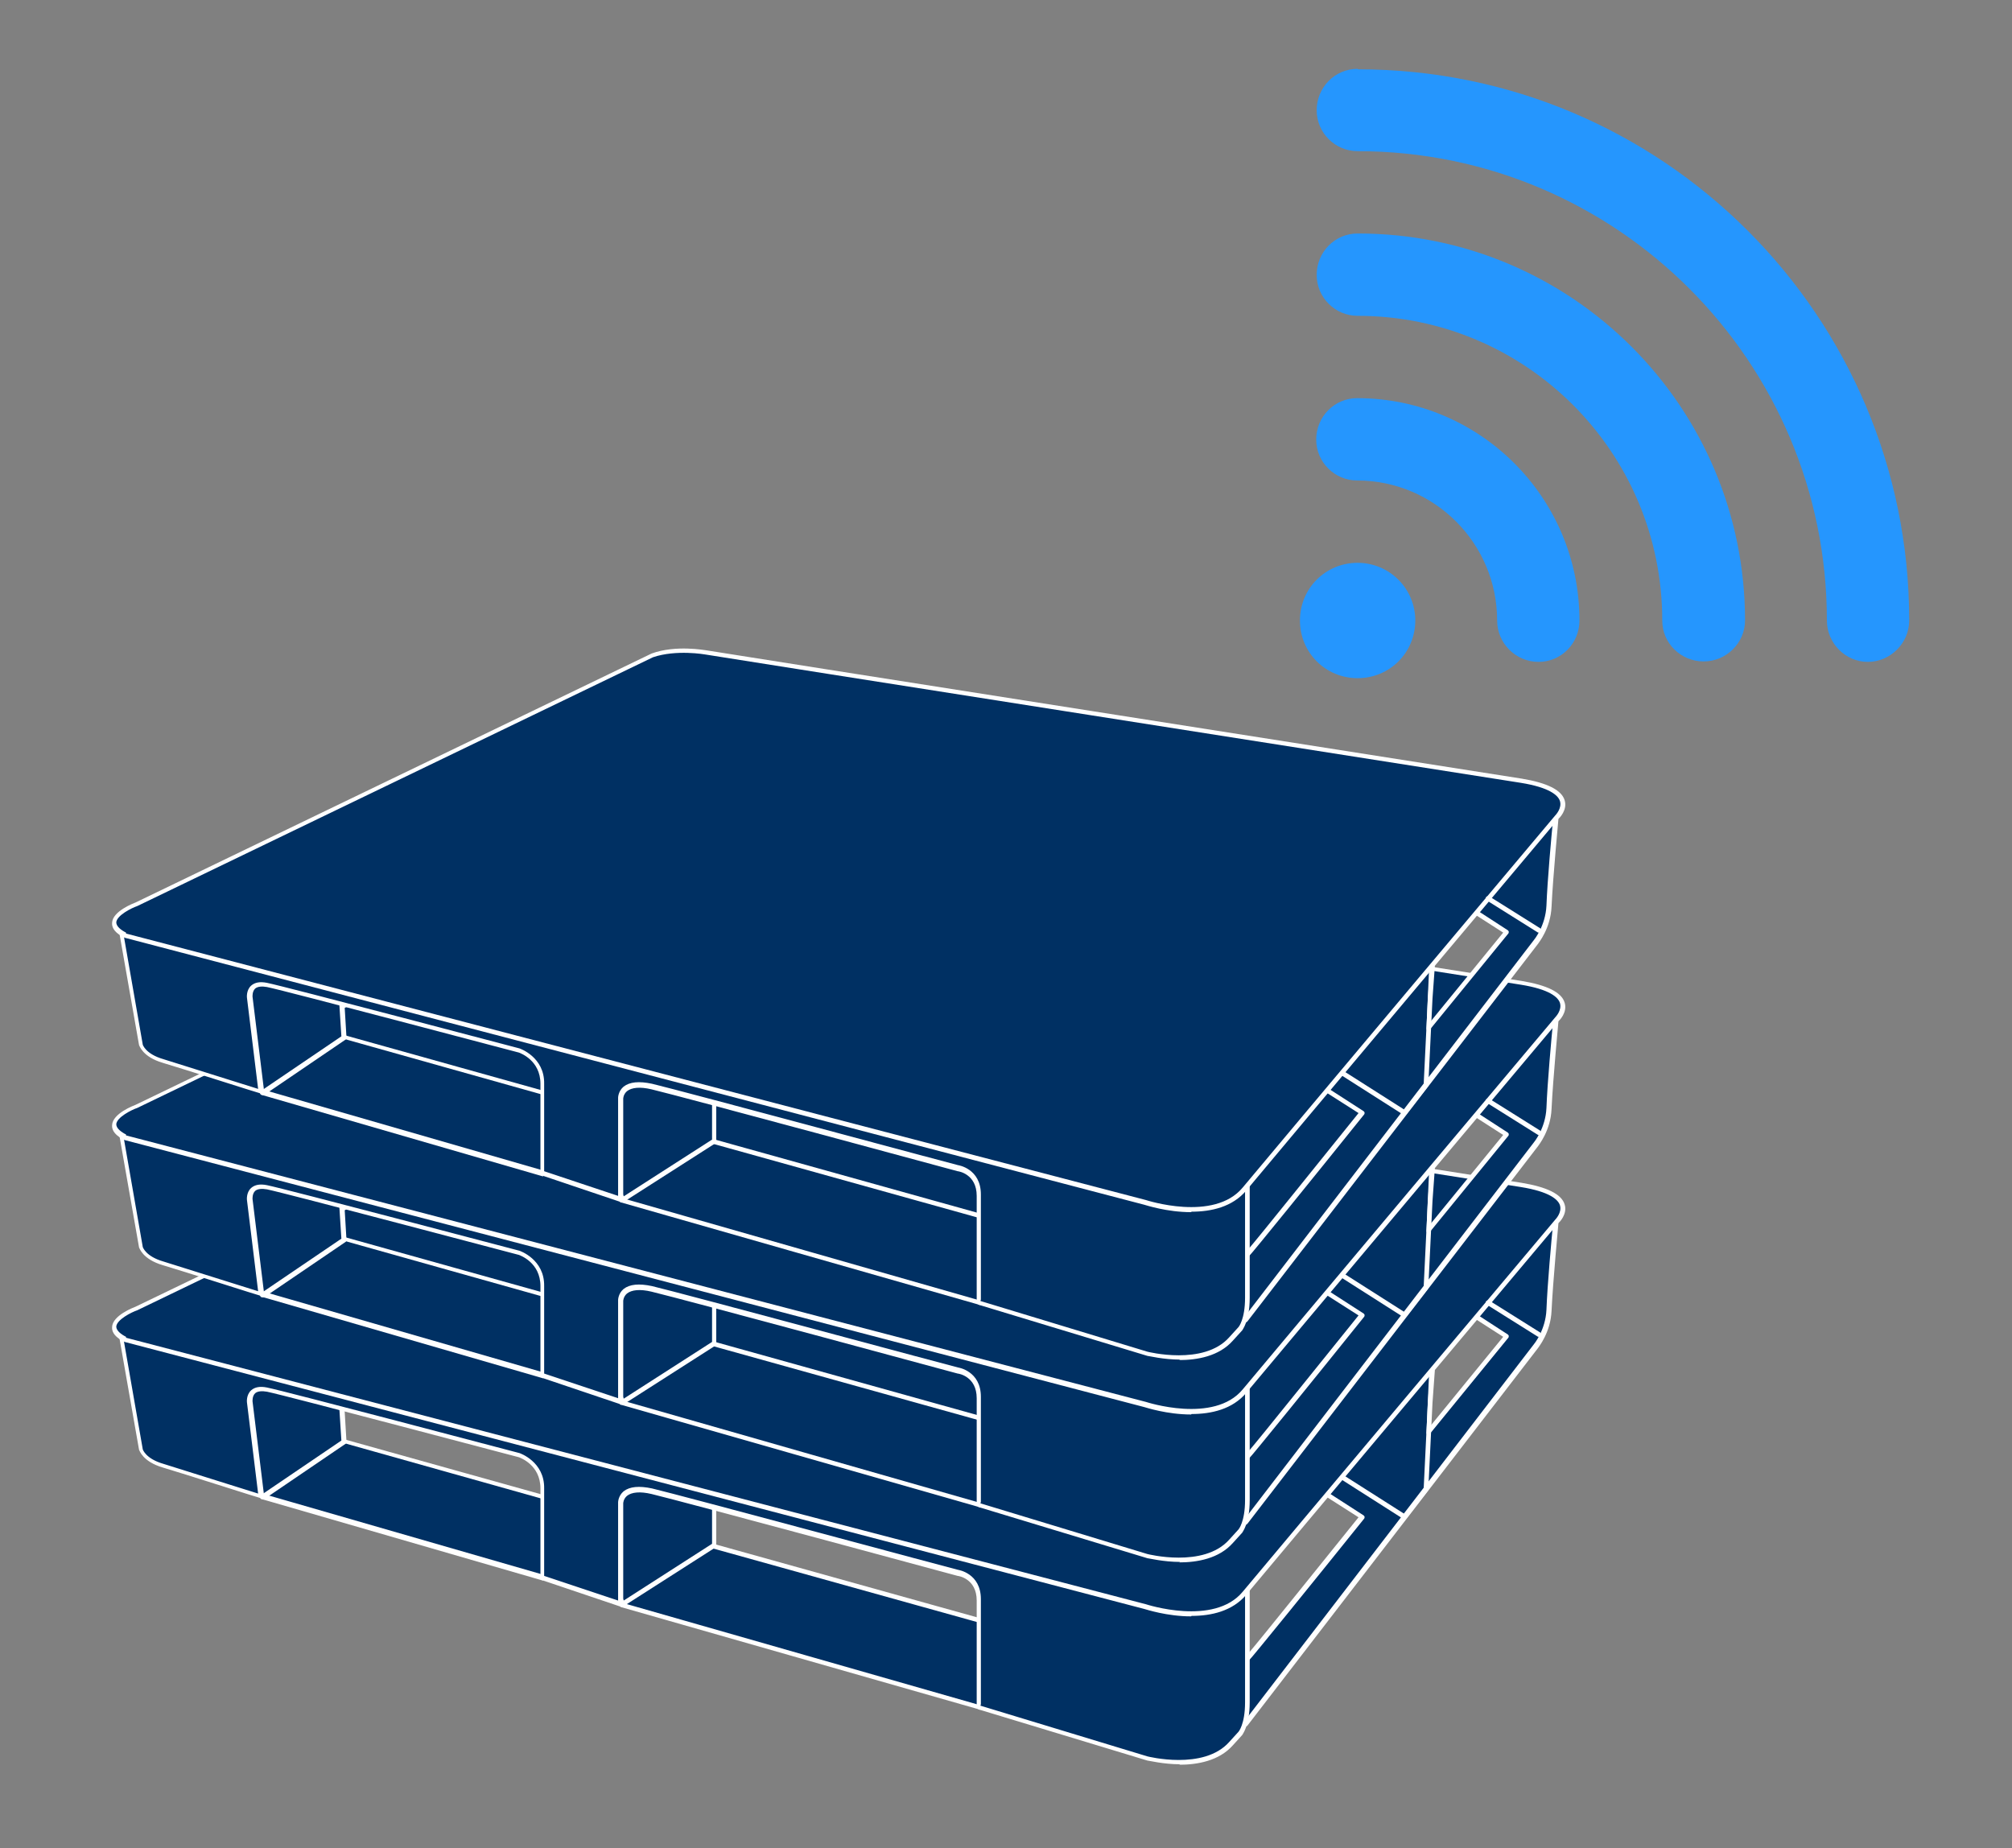 <?xml version="1.0" encoding="UTF-8"?>
<svg xmlns="http://www.w3.org/2000/svg" id="Layer_1" viewBox="0 0 43.26 39.73">
  <rect x="0" y="0" width="43.26" height="39.73" fill="#808080" stroke="none"/>
  <defs>
    <style>.cls-1{fill:#003063;}.cls-2{fill:#fff;}.cls-3{fill:#2596fe;}</style>
  </defs>
  <path class="cls-1" d="m30.97,27.48l-4.02,3.21-.55.33v5.02l.39,1.03,6.25-8.13s.26-.3.28-.77c.03-.65.15-1.91.15-1.91l-2.49,1.21Zm-4.12,8.16l-.25-.32.1-2.36,1.84-.83.76.49s-2.41,3-2.45,3.03m3.89-4.84l.08-1.61s-.53-.15-.57-.15,1.44-.78,1.44-.78l.74.48-1.69,2.07Z"></path>
  <path class="cls-2" d="m26.79,37.11s0,0,0,0c-.02,0-.03-.01-.04-.03l-.39-1.03s0-.01,0-.02v-5.02s0-.03.02-.04l.55-.33,4.02-3.21s0,0,0,0l2.49-1.21s.04,0,.05,0c.01.01.02.03.02.05,0,.01-.12,1.27-.15,1.91-.02.47-.28.78-.29.8l-6.25,8.12s-.02.02-.04.02m-.34-1.09l.35.93,6.19-8.06s.25-.3.27-.74c.02-.54.11-1.53.14-1.83l-2.41,1.17-4.02,3.21-.53.32v4.98Zm.4-.34s-.03,0-.04-.02l-.25-.32s-.01-.02-.01-.03l.1-2.36s.01-.04.03-.04l1.84-.83s.03,0,.05,0l.76.49s.02.02.02.03,0,.03-.01.04c-1.1,1.37-2.43,3.01-2.47,3.04,0,0-.02,0-.03,0m-.2-.39l.2.26c.26-.3,1.74-2.15,2.38-2.94l-.69-.44-1.79.81-.1,2.31Zm4.09-4.45s-.01,0-.02,0c-.02,0-.03-.03-.03-.05l.07-1.57c-.24-.07-.49-.13-.52-.14-.02,0-.04-.02-.05-.04q-.01-.05,1.46-.84s.04,0,.05,0l.74.48s.02.02.02.03,0,.03-.01.04l-1.69,2.07s-.02.02-.04.02m-.36-1.83c.12.03.29.08.45.12.02,0,.04.03.04.05l-.07,1.46,1.56-1.91-.67-.43c-.45.24-1.07.57-1.31.71"></path>
  <path class="cls-2" d="m30.21,32.66s-.02,0-.03,0l-1.35-.86s-.03-.05-.02-.07c.01-.02.05-.03.07-.02l1.32.84.41-.54.09-1.85.05-.69s.03-.05.05-.05c.03,0,.05.03.05.05l-.05.69-.09,1.86s0,.02-.01.03l-.45.58s-.02.02-.04.02"></path>
  <polygon class="cls-1" points="13.36 34.49 21.06 36.7 21.65 35.59 21.21 34.86 15.34 33.23 14.65 33.15 13.69 33.15 13.54 33.34 13.36 34.49"></polygon>
  <path class="cls-2" d="m21.06,36.75s0,0-.01,0l-7.7-2.2s-.04-.03-.04-.06l.18-1.15s0-.02.01-.02l.15-.19s.02-.02.04-.02h.96l.69.08,5.88,1.64s.02.01.03.02l.44.73s0,.03,0,.05l-.59,1.1s-.03.03-.04.03m-7.64-2.29l7.62,2.18.55-1.04-.41-.69-5.85-1.63-.68-.07h-.93s-.13.16-.13.16l-.17,1.09Z"></path>
  <polygon class="cls-1" points="13.36 34.49 15.34 33.23 15.34 32.13 12.83 31.46 12.68 32.75 13.36 34.49"></polygon>
  <path class="cls-2" d="m13.36,34.54s-.01,0-.01,0c-.01,0-.03-.02-.03-.03l-.68-1.74s0-.02,0-.02l.15-1.3s0-.03.02-.04c.01,0,.03-.01.04,0l2.51.67s.04.03.04.05v1.1s0,.03-.02.04l-1.97,1.26s-.02,0-.03,0m-.63-1.79l.66,1.67,1.9-1.22v-1.04l-2.41-.64-.14,1.23Z"></path>
  <polygon class="cls-1" points="5.64 32.18 11.68 33.93 11.97 32.27 7.39 30.99 6.36 31.18 5.41 31.65 5.64 32.18"></polygon>
  <path class="cls-2" d="m11.68,33.98s0,0-.01,0l-6.04-1.75s-.03-.01-.03-.03l-.24-.53s0-.05.02-.07l.95-.47s0,0,.01,0l1.03-.19s.01,0,.02,0l4.58,1.28s.04.03.04.06l-.29,1.65s-.01.03-.02.03c0,0-.02,0-.03,0m-6-1.84l5.96,1.72.27-1.55-4.52-1.27-1.01.18-.9.45.21.47Z"></path>
  <polygon class="cls-1" points="5.64 32.18 7.39 30.99 7.33 29.99 5.31 29.42 4.81 29.86 4.89 30.85 5.64 32.18"></polygon>
  <path class="cls-2" d="m5.64,32.23s0,0-.01,0c-.01,0-.03-.01-.03-.02l-.75-1.33s0-.01,0-.02l-.09-.99s0-.03.02-.04l.5-.44s.03-.02.05-.01l2.02.57s.03.02.04.05l.06,1s0,.03-.02.04l-1.75,1.19s-.02,0-.03,0m-.7-1.39l.71,1.27,1.68-1.14-.06-.94-1.96-.55-.46.41.08.96Z"></path>
  <path class="cls-1" d="m2.64,28.78l.41,2.39s.06.22.47.35c.42.12,2.11.67,2.11.67l-.25-2.04s-.04-.35.37-.27c.41.08,5.43,1.41,5.43,1.41,0,0,.5.16.49.72,0,.56,0,1.92,0,1.92l1.69.57v-2.18s0-.41.67-.25c.68.16,6.58,1.75,6.58,1.75,0,0,.45.06.45.58v2.29l3.62,1.1s1.24.32,1.81-.32l.2-.22s.15-.17.15-.66v-2.74l-4.76-1.74-12.74-3.28-4.47-.49s-.64-.1-.68-.07c-.04.03-1.06.21-1.08.22-.03,0-.48.3-.48.3"></path>
  <path class="cls-2" d="m25.38,37.93c-.37,0-.68-.08-.71-.08l-3.63-1.1s-.04-.03-.04-.05v-2.29c0-.47-.39-.53-.41-.53-.07-.02-5.91-1.6-6.58-1.76-.25-.06-.43-.04-.53.04-.08.07-.08.16-.08.16v2.18s0,.03-.02.04c-.01,0-.03.01-.04,0l-1.69-.57s-.03-.03-.03-.05c0-.01,0-1.37,0-1.92,0-.51-.44-.66-.46-.67-.05-.01-5.02-1.33-5.42-1.41-.11-.02-.2-.01-.25.03-.07.06-.06.18-.06.18l.25,2.04s0,.03-.02.04c-.01.01-.03.01-.05,0-.02,0-1.7-.54-2.11-.66-.44-.13-.5-.37-.51-.38l-.42-2.39s0-.04.02-.05c.31-.19.47-.3.49-.3,0,0,.04,0,.23-.04.26-.05.79-.15.85-.17.01,0,.05-.04.71.07l4.47.49,12.74,3.29,4.76,1.74s.03.03.03.05v2.74c0,.51-.16.69-.16.7l-.2.22c-.3.34-.77.42-1.16.42m-4.27-1.27l3.59,1.09s1.21.31,1.76-.31l.2-.22s.14-.16.14-.63v-2.7l-4.72-1.73-12.73-3.28-4.47-.49c-.28-.05-.6-.09-.66-.08-.04.02-.2.06-.87.18-.1.02-.2.04-.22.04-.02.01-.27.17-.44.27l.41,2.35s.06.2.44.31c.36.11,1.71.54,2.04.64l-.24-1.96s-.02-.16.09-.26c.08-.07.19-.09.34-.06.4.08,5.23,1.36,5.43,1.41,0,0,.54.18.53.76,0,.5,0,1.66,0,1.88l1.59.53v-2.11s0-.14.12-.24c.13-.1.33-.12.61-.06.67.16,6.52,1.74,6.58,1.75,0,0,.49.07.49.63v2.26Z"></path>
  <path class="cls-1" d="m14.01,22.79l-11.09,5.35s-.9.33-.23.67l21.93,5.74s1.48.5,2.13-.28,6.72-8,6.72-8c0,0,.58-.57-.76-.78-1.35-.22-17.54-2.76-17.54-2.76,0,0-.63-.12-1.15.07"></path>
  <path class="cls-2" d="m25.61,34.75c-.52,0-.97-.15-1.01-.16L2.68,28.85s0,0,0,0c-.19-.09-.28-.2-.27-.32.01-.25.46-.42.51-.44l11.09-5.35s0,0,0,0c.52-.19,1.15-.07,1.17-.07.16.03,16.21,2.55,17.54,2.76.54.09.85.24.92.46.07.21-.12.4-.13.4-.06.07-6.07,7.22-6.71,7.99-.3.36-.76.46-1.18.46M2.71,28.76l21.93,5.73s1.46.48,2.08-.27c.64-.77,6.66-7.93,6.72-8,0,0,.15-.15.1-.31-.04-.12-.22-.29-.84-.39-1.33-.21-17.38-2.73-17.54-2.76,0,0-.62-.11-1.12.06l-11.09,5.35c-.12.04-.44.2-.45.35,0,.09.11.17.21.22"></path>
  <path class="cls-2" d="m33.1,28.74s-.02,0-.03,0l-1.1-.69s-.03-.05-.02-.07c.01-.02.05-.03.07-.02l1.1.69s.03.05.02.07c0,.02-.03.02-.04.02"></path>
  <path class="cls-1" d="m30.97,23.13l-4.02,3.21-.55.33v5.02l.39,1.03,6.25-8.13s.26-.3.28-.77c.03-.65.15-1.91.15-1.91l-2.49,1.21Zm-4.12,8.16l-.25-.32.1-2.36,1.84-.83.76.49s-2.41,3-2.45,3.03m3.89-4.84l.08-1.61s-.53-.15-.57-.15,1.44-.78,1.44-.78l.74.48-1.69,2.07Z"></path>
  <path class="cls-2" d="m26.79,32.77s0,0,0,0c-.02,0-.03-.01-.04-.03l-.39-1.03s0-.01,0-.02v-5.02s0-.03.02-.04l.55-.33,4.02-3.21s0,0,0,0l2.49-1.21s.04,0,.05,0c.01.01.02.03.02.05,0,.01-.12,1.27-.15,1.91-.02.47-.28.78-.29.8l-6.25,8.12s-.02.02-.04.02m-.34-1.09l.35.93,6.19-8.06s.25-.3.27-.74c.02-.54.11-1.53.14-1.83l-2.41,1.17-4.02,3.21-.53.32v4.98Zm.4-.34s-.03,0-.04-.02l-.25-.32s-.01-.02-.01-.03l.1-2.36s.01-.04.03-.04l1.84-.83s.03,0,.05,0l.76.49s.02.02.02.03,0,.03-.01.04c-1.1,1.37-2.43,3.01-2.47,3.04,0,0-.02,0-.03,0m-.2-.39l.2.26c.26-.3,1.74-2.15,2.38-2.94l-.69-.44-1.79.81-.1,2.31Zm4.09-4.45s-.01,0-.02,0c-.02,0-.03-.03-.03-.05l.07-1.57c-.24-.07-.49-.13-.52-.14-.02,0-.04-.02-.05-.04q-.01-.05,1.46-.84s.04,0,.05,0l.74.48s.02.02.02.03c0,.01,0,.03-.01.04l-1.69,2.07s-.02.02-.04.02m-.36-1.83c.12.03.29.08.45.12.02,0,.04.03.04.05l-.07,1.46,1.56-1.91-.67-.43c-.45.24-1.07.57-1.31.71"></path>
  <path class="cls-2" d="m30.21,28.32s-.02,0-.03,0l-1.35-.86s-.03-.05-.02-.07c.01-.02.05-.03.07-.02l1.32.84.41-.54.09-1.85.05-.69s.03-.05.05-.05c.03,0,.05.03.05.05l-.05.69-.09,1.86s0,.02-.01.03l-.45.58s-.02.02-.04.02"></path>
  <polygon class="cls-1" points="13.36 30.15 21.06 32.35 21.65 31.25 21.21 30.52 15.34 28.88 14.65 28.81 13.69 28.81 13.54 29 13.36 30.15"></polygon>
  <path class="cls-2" d="m21.06,32.4s0,0-.01,0l-7.7-2.2s-.04-.03-.04-.06l.18-1.15s0-.02.01-.02l.15-.19s.02-.02.04-.02h.96l.69.08,5.88,1.64s.02.01.03.02l.44.73s0,.03,0,.05l-.59,1.1s-.03.03-.04.03m-7.64-2.29l7.62,2.18.55-1.04-.41-.69-5.85-1.63-.68-.07h-.93s-.13.16-.13.16l-.17,1.09Z"></path>
  <polygon class="cls-1" points="13.36 30.15 15.34 28.88 15.34 27.78 12.83 27.11 12.68 28.41 13.36 30.15"></polygon>
  <path class="cls-2" d="m13.36,30.2s-.01,0-.01,0c-.01,0-.03-.02-.03-.03l-.68-1.74s0-.02,0-.02l.15-1.3s0-.03.02-.04c.01,0,.03-.01.04,0l2.51.67s.04.03.04.05v1.1s0,.03-.02.04l-1.97,1.26s-.02,0-.03,0m-.63-1.79l.66,1.67,1.9-1.22v-1.04l-2.41-.64-.14,1.23Z"></path>
  <polygon class="cls-1" points="5.64 27.84 11.68 29.58 11.97 27.93 7.39 26.64 6.36 26.83 5.41 27.31 5.64 27.84"></polygon>
  <path class="cls-2" d="m11.68,29.63s0,0-.01,0l-6.04-1.75s-.03-.01-.03-.03l-.24-.53s0-.05.02-.07l.95-.47s0,0,.01,0l1.03-.19s.01,0,.02,0l4.58,1.28s.04.03.04.06l-.29,1.65s-.01.03-.02.03c0,0-.02,0-.03,0m-6-1.84l5.96,1.72.27-1.55-4.52-1.27-1.01.18-.9.45.21.47Z"></path>
  <polygon class="cls-1" points="5.64 27.84 7.39 26.64 7.33 25.64 5.31 25.07 4.81 25.52 4.89 26.51 5.64 27.84"></polygon>
  <path class="cls-2" d="m5.64,27.89s0,0-.01,0c-.01,0-.03-.01-.03-.02l-.75-1.33s0-.01,0-.02l-.09-.99s0-.03.02-.04l.5-.44s.03-.02.05-.01l2.02.57s.03.02.04.05l.06,1s0,.03-.02.04l-1.75,1.19s-.02,0-.03,0m-.7-1.39l.71,1.27,1.68-1.14-.06-.94-1.96-.55-.46.41.08.96Z"></path>
  <path class="cls-1" d="m2.64,24.43l.41,2.39s.06.22.47.35c.42.12,2.11.67,2.11.67l-.25-2.04s-.04-.35.37-.27c.41.08,5.43,1.41,5.43,1.41,0,0,.5.16.49.72,0,.56,0,1.92,0,1.92l1.69.57v-2.18s0-.41.67-.25c.68.16,6.58,1.75,6.58,1.75,0,0,.45.06.45.58v2.29l3.62,1.1s1.24.32,1.81-.32l.2-.22s.15-.17.15-.66v-2.74l-4.76-1.74-12.74-3.28-4.47-.49s-.64-.1-.68-.07c-.04.03-1.06.21-1.08.22-.03,0-.48.3-.48.3"></path>
  <path class="cls-2" d="m25.38,33.58c-.37,0-.68-.08-.71-.08l-3.63-1.1s-.04-.03-.04-.05v-2.29c0-.47-.39-.53-.41-.53-.07-.02-5.91-1.6-6.58-1.76-.25-.06-.43-.04-.53.04-.08.07-.08.16-.08.16v2.18s0,.03-.02.04c-.01,0-.03.01-.04,0l-1.69-.57s-.03-.03-.03-.05c0-.01,0-1.37,0-1.92,0-.51-.44-.66-.46-.67-.05-.01-5.02-1.33-5.42-1.41-.11-.02-.2-.01-.25.03-.07.06-.06.18-.06.18l.25,2.04s0,.03-.02.04-.03.01-.05,0c-.02,0-1.7-.54-2.11-.66-.44-.13-.5-.37-.51-.38l-.42-2.39s0-.04.02-.05c.31-.19.47-.3.49-.3,0,0,.04,0,.23-.04.26-.05.79-.15.85-.17.01,0,.05-.04.71.07l4.47.49,12.74,3.29,4.76,1.74s.03.03.03.05v2.74c0,.51-.16.69-.16.7l-.2.22c-.3.34-.77.42-1.16.42m-4.27-1.27l3.59,1.09s1.21.31,1.76-.31l.2-.22s.14-.16.14-.63v-2.7l-4.72-1.73-12.73-3.28-4.47-.49c-.28-.05-.6-.09-.66-.08-.04.02-.2.06-.87.18-.1.02-.2.04-.22.04-.02.01-.27.17-.44.27l.41,2.35s.06.2.44.31c.36.11,1.71.54,2.04.64l-.24-1.96s-.02-.16.09-.26c.08-.07.19-.09.34-.06.4.08,5.23,1.36,5.43,1.41,0,0,.54.18.53.76,0,.5,0,1.67,0,1.88l1.59.53v-2.11s0-.14.12-.24c.13-.1.33-.12.61-.06.67.16,6.52,1.74,6.58,1.75,0,0,.49.07.49.63v2.26Z"></path>
  <path class="cls-1" d="m14.01,18.44l-11.09,5.35s-.9.33-.23.67l21.93,5.74s1.48.5,2.13-.28,6.72-8,6.72-8c0,0,.58-.57-.76-.78-1.35-.22-17.54-2.76-17.54-2.76,0,0-.63-.12-1.15.07"></path>
  <path class="cls-2" d="m25.61,30.41c-.52,0-.97-.15-1.01-.16L2.68,24.51s0,0,0,0c-.19-.09-.28-.2-.27-.32.01-.25.46-.42.51-.44l11.09-5.35s0,0,0,0c.52-.19,1.15-.07,1.17-.07.16.03,16.21,2.55,17.54,2.76.54.09.85.24.92.46.07.21-.12.4-.13.4-.06.07-6.07,7.22-6.71,7.99-.3.36-.76.46-1.18.46M2.71,24.41l21.93,5.73s1.46.48,2.08-.27c.64-.77,6.66-7.93,6.72-8,0,0,.15-.15.1-.31-.04-.12-.22-.29-.84-.39-1.33-.21-17.38-2.73-17.54-2.76,0,0-.62-.11-1.12.06l-11.09,5.35c-.12.04-.44.2-.45.35,0,.09.11.17.21.22"></path>
  <path class="cls-2" d="m33.1,24.4s-.02,0-.03,0l-1.1-.69s-.03-.05-.02-.07c.01-.02.05-.03.07-.02l1.1.69s.03.05.02.07c0,.02-.03.02-.04.02"></path>
  <path class="cls-1" d="m30.97,18.78l-4.02,3.21-.55.33v5.02l.39,1.03,6.25-8.13s.26-.3.28-.77c.03-.65.15-1.91.15-1.91l-2.49,1.21Zm-4.12,8.16l-.25-.32.1-2.36,1.84-.83.76.49s-2.41,3-2.45,3.03m3.89-4.84l.08-1.61s-.53-.15-.57-.15,1.44-.78,1.44-.78l.74.48-1.69,2.07Z"></path>
  <path class="cls-2" d="m26.79,28.42s0,0,0,0c-.02,0-.03-.01-.04-.03l-.39-1.03s0-.01,0-.02v-5.02s0-.03.02-.04l.55-.33,4.02-3.21s0,0,0,0l2.49-1.21s.04,0,.05,0c.01.01.02.03.02.05,0,.01-.12,1.27-.15,1.91-.02.47-.28.78-.29.8l-6.25,8.12s-.02.02-.04.02m-.34-1.09l.35.93,6.19-8.06s.25-.3.27-.74c.02-.54.11-1.53.14-1.83l-2.41,1.17-4.02,3.21-.53.32v4.98Zm.4-.34s-.03,0-.04-.02l-.25-.32s-.01-.02-.01-.03l.1-2.36s.01-.04.03-.04l1.84-.83s.03,0,.05,0l.76.49s.02.02.02.03,0,.03-.01.04c-1.1,1.37-2.43,3.01-2.47,3.04,0,0-.02,0-.03,0m-.2-.39l.2.26c.26-.3,1.74-2.15,2.38-2.94l-.69-.44-1.79.81-.1,2.31Zm4.09-4.45s-.01,0-.02,0c-.02,0-.03-.03-.03-.05l.07-1.57c-.24-.07-.49-.13-.52-.14-.02,0-.04-.02-.05-.04q-.01-.05,1.46-.84s.04,0,.05,0l.74.48s.02.02.02.03,0,.03-.01.04l-1.69,2.07s-.02.02-.04.02m-.36-1.83c.12.03.29.08.45.12.02,0,.04.03.04.05l-.07,1.46,1.56-1.91-.67-.43c-.45.24-1.07.57-1.31.71"></path>
  <path class="cls-2" d="m30.21,23.97s-.02,0-.03,0l-1.35-.86s-.03-.05-.02-.07c.01-.02.05-.03.07-.02l1.32.84.41-.54.09-1.85.05-.69s.03-.05.05-.05c.03,0,.05.03.05.05l-.05.69-.09,1.86s0,.02-.01.03l-.45.58s-.02.02-.04.02"></path>
  <polygon class="cls-1" points="13.36 25.8 21.06 28 21.65 26.9 21.21 26.17 15.34 24.54 14.65 24.46 13.69 24.46 13.54 24.65 13.36 25.8"></polygon>
  <path class="cls-2" d="m21.06,28.05s0,0-.01,0l-7.7-2.2s-.04-.03-.04-.06l.18-1.15s0-.02.01-.02l.15-.19s.02-.02.04-.02h.96l.69.08,5.88,1.64s.02.01.03.02l.44.73s0,.03,0,.05l-.59,1.1s-.03.03-.04.03m-7.64-2.29l7.62,2.18.55-1.04-.41-.69-5.85-1.63-.68-.07h-.93s-.13.16-.13.16l-.17,1.09Z"></path>
  <polygon class="cls-1" points="13.36 25.8 15.34 24.54 15.34 23.44 12.83 22.77 12.68 24.06 13.36 25.8"></polygon>
  <path class="cls-2" d="m13.36,25.85s-.01,0-.01,0c-.01,0-.03-.02-.03-.03l-.68-1.74s0-.02,0-.02l.15-1.3s0-.03.02-.04c.01,0,.03-.01.04,0l2.51.67s.04.03.04.05v1.1s0,.03-.02.04l-1.97,1.26s-.02,0-.03,0m-.63-1.79l.66,1.67,1.9-1.22v-1.04l-2.41-.64-.14,1.23Z"></path>
  <polygon class="cls-1" points="5.64 23.49 11.68 25.24 11.97 23.58 7.39 22.3 6.36 22.49 5.41 22.96 5.64 23.49"></polygon>
  <path class="cls-2" d="m11.68,25.29s0,0-.01,0l-6.04-1.75s-.03-.01-.03-.03l-.24-.53s0-.05.02-.07l.95-.47s0,0,.01,0l1.03-.19s.01,0,.02,0l4.58,1.28s.04.03.04.06l-.29,1.65s-.01.03-.02.03c0,0-.02,0-.03,0m-6-1.84l5.96,1.72.27-1.55-4.52-1.27-1.01.18-.9.45.21.47Z"></path>
  <polygon class="cls-1" points="5.64 23.49 7.39 22.3 7.33 21.3 5.31 20.73 4.81 21.17 4.89 22.16 5.64 23.49"></polygon>
  <path class="cls-2" d="m5.64,23.54s0,0-.01,0c-.01,0-.03-.01-.03-.02l-.75-1.33s0-.01,0-.02l-.09-.99s0-.03.02-.04l.5-.44s.03-.02.05-.01l2.02.57s.03.02.04.05l.06,1s0,.03-.02.04l-1.75,1.19s-.02,0-.03,0m-.7-1.39l.71,1.27,1.68-1.14-.06-.94-1.96-.55-.46.41.08.96Z"></path>
  <path class="cls-1" d="m2.64,20.09l.41,2.39s.06.22.47.35c.42.12,2.11.67,2.11.67l-.25-2.04s-.04-.35.37-.27c.41.08,5.43,1.41,5.43,1.41,0,0,.5.16.49.72,0,.56,0,1.92,0,1.92l1.69.57v-2.18s0-.41.67-.25c.68.16,6.58,1.75,6.58,1.75,0,0,.45.06.45.58v2.29l3.62,1.1s1.24.32,1.81-.32l.2-.22s.15-.17.15-.66v-2.74l-4.76-1.74-12.74-3.28-4.47-.49s-.64-.1-.68-.07c-.04.03-1.06.21-1.08.22-.03,0-.48.3-.48.3"></path>
  <path class="cls-2" d="m25.38,29.23c-.37,0-.68-.08-.71-.08l-3.63-1.1s-.04-.03-.04-.05v-2.29c0-.47-.39-.53-.41-.53-.07-.02-5.91-1.6-6.58-1.76-.25-.06-.43-.04-.53.04-.08.07-.08.16-.08.16v2.18s0,.03-.02.04c-.01,0-.03.01-.04,0l-1.69-.57s-.03-.03-.03-.05c0-.01,0-1.37,0-1.92,0-.51-.44-.66-.46-.67-.05-.01-5.02-1.33-5.42-1.41-.11-.02-.2-.01-.25.03-.07.06-.06.18-.06.18l.25,2.04s0,.03-.02.04-.03.01-.05,0c-.02,0-1.7-.54-2.11-.66-.44-.13-.5-.37-.51-.38l-.42-2.39s0-.04.02-.05c.31-.19.47-.3.49-.3,0,0,.04,0,.23-.04.26-.05.79-.15.85-.17.01,0,.05-.04.71.07l4.47.49,12.74,3.29,4.76,1.74s.03.03.03.05v2.74c0,.51-.16.69-.16.7l-.2.22c-.3.34-.77.42-1.16.42m-4.27-1.27l3.59,1.09s1.21.31,1.76-.31l.2-.22s.14-.16.14-.63v-2.7l-4.72-1.73-12.73-3.28-4.47-.49c-.28-.05-.6-.09-.66-.08-.04.02-.2.06-.87.18-.1.02-.2.04-.22.04-.02.01-.27.17-.44.27l.41,2.35s.06.2.44.31c.36.11,1.71.54,2.04.64l-.24-1.96s-.02-.16.09-.26c.08-.07.19-.09.34-.06.4.08,5.23,1.36,5.43,1.41,0,0,.54.18.53.76,0,.5,0,1.67,0,1.88l1.59.53v-2.11s0-.14.12-.24c.13-.1.33-.12.61-.06.67.16,6.52,1.74,6.58,1.75,0,0,.49.07.49.63v2.26Z"></path>
  <path class="cls-1" d="m14.01,14.1l-11.09,5.35s-.9.33-.23.67l21.93,5.74s1.48.5,2.13-.28,6.72-8,6.72-8c0,0,.58-.57-.76-.78-1.35-.22-17.54-2.76-17.54-2.76,0,0-.63-.12-1.15.07"></path>
  <path class="cls-2" d="m25.61,26.06c-.52,0-.97-.15-1.01-.16L2.68,20.16s0,0,0,0c-.19-.09-.28-.2-.27-.32.01-.25.46-.42.51-.44l11.09-5.35s0,0,0,0c.52-.19,1.15-.07,1.17-.07.16.03,16.21,2.55,17.54,2.76.54.09.85.24.92.46.07.21-.12.4-.13.4-.06.07-6.07,7.22-6.71,7.99-.3.36-.76.46-1.18.46M2.71,20.07l21.93,5.73s1.46.48,2.08-.27c.64-.77,6.66-7.93,6.72-8,0,0,.15-.15.1-.31-.04-.12-.22-.29-.84-.39-1.33-.21-17.38-2.73-17.54-2.76,0,0-.62-.11-1.12.06l-11.09,5.35c-.12.04-.44.2-.45.35,0,.09.11.17.21.22"></path>
  <path class="cls-2" d="m33.1,20.05s-.02,0-.03,0l-1.1-.69s-.03-.05-.02-.07.05-.03.07-.02l1.1.69s.03.05.02.07c0,.02-.03.02-.04.02"></path>
  <path class="cls-3" d="m32.19,13.34c0,.49.4.89.89.89s.88-.4.88-.89c0-2.64-2.14-4.78-4.78-4.78-.49,0-.88.4-.88.89s.4.88.88.88c1.66,0,3.01,1.35,3.01,3.01"></path>
  <path class="cls-3" d="m29.19,12.1c.68,0,1.24.55,1.24,1.24s-.55,1.24-1.24,1.24-1.24-.55-1.24-1.24.55-1.24,1.24-1.24"></path>
  <path class="cls-3" d="m29.19,5.02c-.49,0-.88.4-.88.89s.4.88.88.88c3.62,0,6.55,2.93,6.55,6.55,0,.49.4.88.89.88s.89-.4.89-.88c0-4.59-3.72-8.32-8.32-8.32"></path>
  <path class="cls-3" d="m29.19,1.48c-.49,0-.88.4-.88.89s.4.88.88.88c5.57,0,10.09,4.52,10.09,10.09,0,.49.4.89.88.89s.89-.4.89-.89c0-6.55-5.31-11.85-11.85-11.85"></path>
</svg>
